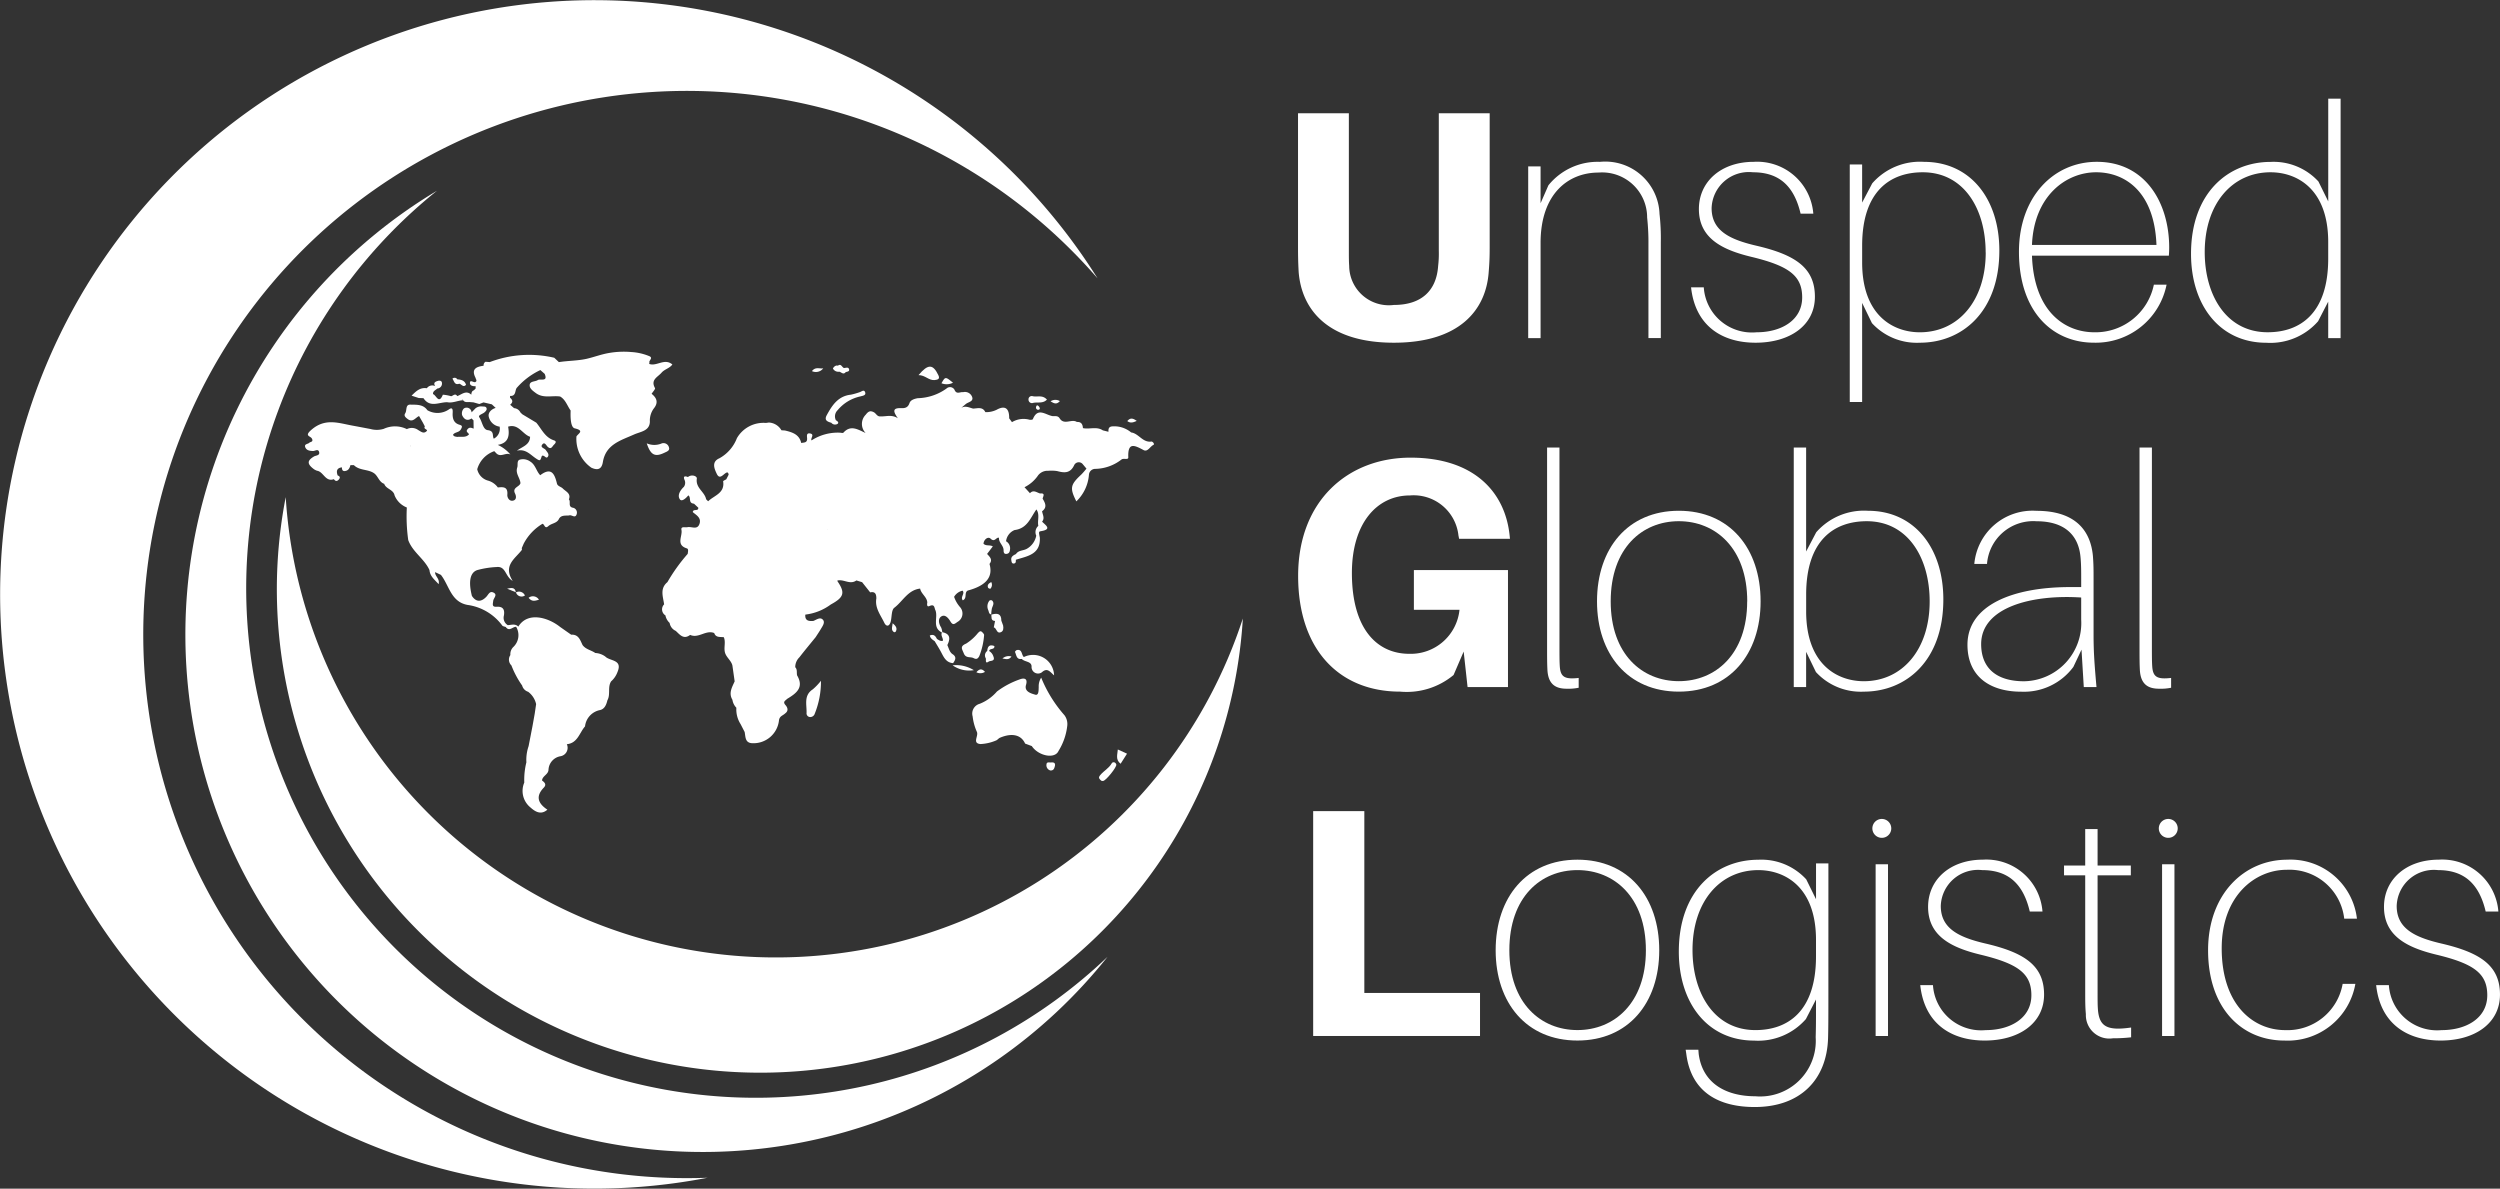 <svg xmlns="http://www.w3.org/2000/svg" width="178.56" height="84.898" viewBox="0 0 178.56 84.898">
  <rect x="0" y="0" width="178.56" height="84.898" fill="#333333" stroke="none"/>
  <g id="Group_65" data-name="Group 65" transform="translate(-12.379 -61.919)">
    <g id="Group_63" data-name="Group 63" transform="translate(12.379 61.919)">
      <g id="Group_61" data-name="Group 61" transform="translate(0 0)">
        <g id="Group_57" data-name="Group 57">
          <path id="Path_52" data-name="Path 52" d="M90.771,81.8a42.442,42.442,0,1,0-27.855,64.238A38.827,38.827,0,1,1,90.771,81.8Z" transform="translate(-12.379 -61.919)" fill="#fff" fill-rule="evenodd"/>
        </g>
        <g id="Group_59" data-name="Group 59" transform="translate(13.24 13.624)">
          <g id="Group_58" data-name="Group 58">
            <path id="Path_53" data-name="Path 53" d="M72.652,105.449a36.392,36.392,0,1,0,47.895,54.715,36.952,36.952,0,1,1-47.895-54.715Z" transform="translate(-54.682 -105.449)" fill="#fff" fill-rule="evenodd"/>
          </g>
        </g>
        <g id="Group_60" data-name="Group 60" transform="translate(19.772 35.507)">
          <path id="Path_54" data-name="Path 54" d="M76.186,175.366a35.079,35.079,0,0,0,68.362,8.669,34.529,34.529,0,1,1-68.362-8.669Z" transform="translate(-75.551 -175.366)" fill="#fff" fill-rule="evenodd"/>
        </g>
      </g>
      <g id="Group_62" data-name="Group 62" transform="translate(21.778 25.117)">
        <path id="Path_55" data-name="Path 55" d="M239.208,216.566a1.138,1.138,0,0,0-.177.66c-.009.224.013.635-.251.555s-.8-.208-.656-.695c.174-.589-.3-.459-.464-.391a5.994,5.994,0,0,0-1.611.859,3.189,3.189,0,0,1-1.23.878.723.723,0,0,0-.507.9,3.711,3.711,0,0,0,.3,1.1c.144.3-.355.817.256.876a3.185,3.185,0,0,0,1.1-.249c.107-.031.185-.154.292-.2.766-.328,1.489-.277,1.8.416l.478.178c.461.7,1.641.949,1.906.351A4.309,4.309,0,0,0,241.07,220a1.053,1.053,0,0,0-.2-.75A9.424,9.424,0,0,1,239.208,216.566Z" transform="translate(-186.62 -193.282)" fill="#fff"/>
        <path id="Path_56" data-name="Path 56" d="M198.406,154.168c-.629.093-.906-.577-1.45-.65a1.872,1.872,0,0,0-1.285-.436c-.3,0-.351.149-.336.388h0l-.4-.1h0c-.447-.3-.956-.058-1.424-.162h0c-.017-.269-.117-.457-.429-.437h0c-.376-.247-.905.249-1.229-.253h0c-.122-.211-.329-.158-.517-.167h0c-.488-.082-1.051-.651-1.4.218-.017.042-.18.064-.254.037a1.6,1.6,0,0,0-1.239.177h0l-.2-.274c.013-.707-.29-.947-.889-.614a1.709,1.709,0,0,1-.812.173c-.2-.409-.559-.262-.878-.254-.279-.074-.553-.225-.846-.05h0l.323-.273c.172-.145.53-.175.472-.458a.546.546,0,0,0-.666-.39c-.207-.038-.462.193-.613-.182a.367.367,0,0,0-.57-.077,3.678,3.678,0,0,1-2.055.688c-.239.046-.508.123-.587.355-.112.327-.333.367-.605.356-.654-.026-.538.28-.222.722-.451-.289-.857-.11-1.253-.134-.231.022-.3-.21-.462-.294h0c-.249-.131-.389-.079-.578.17a.931.931,0,0,0-.011,1.312c-.56-.254-1.068-.6-1.587-.025-.041.045-.18,0-.273,0h0a3.434,3.434,0,0,0-2.006.554c-.089-.159.256-.444-.119-.5-.265-.041-.2.218-.195.353.018.336-.229.287-.421.33-.137-.62-.64-.766-1.158-.892l-.255-.016a1.1,1.1,0,0,0-.9-.553h0c-.07.009-.14.023-.21.028a2.192,2.192,0,0,0-2.071,1.091,2.779,2.779,0,0,1-1.247,1.433c-.583.253-.362.748-.193,1.108.211.451.453.041.678-.074.129-.066.154.043.173.138l-.168.329h0c-.079.05-.231.111-.225.147.133.851-.644,1.006-1.072,1.425l-.145-.146c-.1-.538-.766-.8-.663-1.476.027-.174-.367-.332-.635-.11-.185-.076-.355-.085-.253.182a.5.5,0,0,1-.038.519h0c-.265.249-.483.608-.284.892.136.193.438-.078.6-.283.205.133.024.454.274.565a.3.3,0,0,1-.037-.07.388.388,0,0,0,.037.07l.141.034.3.282h0c.014.291-.37.047-.394.313.249.217.624.4.481.835-.157.471-.57.174-.863.243-.16.038-.484-.091-.426.2.088.44-.416,1.066.382,1.313.144.044.079.253.064.392h0a12.47,12.47,0,0,0-1.449,2.019h0c-.555.459-.312,1.036-.236,1.588h0a.506.506,0,0,0,.094.788h0a.968.968,0,0,0,.3.538h0a.754.754,0,0,0,.439.57h0c.293.271.56.638,1.026.285h0c.6.273,1.123-.377,1.718-.133h0c.121.349.431.26.687.3h0c.138.321.014.658.061.984h0c.047.416.452.639.551,1.027h0q.081.57.162,1.14h0c-.187.423-.446.837-.159,1.317a1.029,1.029,0,0,0,.281.569,1.953,1.953,0,0,0,.3,1.165h0l.292.566h0c.069.338.018.773.53.8a1.829,1.829,0,0,0,1.921-1.626c.038-.317.283-.343.44-.5.268-.191.172-.432.022-.6-.215-.247.009-.315.12-.439h0c.641-.388,1.228-.8.713-1.678h0c-.047-.193.032-.415-.132-.581a.972.972,0,0,1,.294-.708c.377-.488.773-.961,1.162-1.44.125-.195.256-.386.373-.585s.309-.456.161-.642c-.195-.246-.464-.024-.694.066-.33.026-.613-.008-.578-.447l.01.007h0l0-.013a3.786,3.786,0,0,0,1.808-.72c.948-.514,1.042-.838.484-1.653-.011-.016,0-.047,0-.071l.167-.008c.393.007.783.3,1.18.013l.409.125.576.728c.372-.082.439.144.44.436-.117.674.305,1.182.565,1.729.141.3.369.283.461-.079.086-.338.045-.828.259-.99.607-.461.971-1.268,1.842-1.366h0c.073.379.477.586.513.985-.024.136-.04.348.153.261.393-.178.338.151.434.317.186.516-.259,1.215.458,1.576h0c-.107.211.092.384.07.584-.172.056-.295-.05-.427-.127-.1-.205-.226-.364-.509-.247.037.212.2.3.351.411h0c.146.247.3.49.435.741.2.373.361.787.878.824.139-.206.271-.411,0-.616h0c-.259-.151-.3-.436-.413-.675.214-.437.232-.8-.359-.92h0a1.12,1.12,0,0,0-.087-.345c-.177-.274-.231-.62.013-.778.276-.18.52.131.655.358.18.3.3.174.5.033a.686.686,0,0,0,.191-1.054,2.186,2.186,0,0,1-.429-.74h0a.921.921,0,0,1,.606-.44c.187.213-.183.451.014.69.338-.142.076-.561.362-.7h0c1.314-.354,1.816-.97,1.546-1.9.251-.312.012-.506-.172-.714h0l.409-.539c-.219-.127-.487-.005-.666-.191.032-.327.337-.528.507-.361.3.295.4-.132.6-.06-.028.344.323.546.328.879,0,.143.019.3.225.267.167-.024.219-.151.233-.3a.58.58,0,0,0-.282-.6h0a.99.99,0,0,1,.608-.8c.924-.118,1.137-.886,1.56-1.472.261.366.057.786.137,1.173l0,0,0,0a.6.6,0,0,0-.148.7,1.377,1.377,0,0,1-.647.922c-.26.165-.618.1-.8.39-.187.089-.377.187-.334.438.017.094.02.257.184.238s.134-.157.141-.269h0c.819-.258,1.771-.372,1.712-1.581-.081-.393-.085-.432.074-.458.818-.134.345-.419.087-.681.208-.246.037-.495,0-.742.385-.285.223-.592.038-.9.036-.171.214-.412-.182-.37h0c-.239-.07-.474-.29-.722-.02h0l-.39-.428h0a2.547,2.547,0,0,0,.926-.781.849.849,0,0,1,.766-.392h0a2.685,2.685,0,0,1,.642.02c.517.141.943.169,1.218-.43a.364.364,0,0,1,.613-.057l.26.312h0a5.3,5.3,0,0,1-.377.432c-.777.723-.822.959-.345,1.907a2.948,2.948,0,0,0,.9-1.912.452.452,0,0,1,.435-.409,3.141,3.141,0,0,0,1.889-.668c.151-.122.5.06.487-.162-.046-1.11.453-.853,1.092-.512.291.155.458-.254.7-.37C198.662,154.354,198.483,154.157,198.406,154.168Zm-23.146,6.316c-.005-.005-.008-.012-.013-.017h0l.016-.007Zm-.128-.094c.026.018.053.036.083.055C175.186,160.427,175.156,160.408,175.132,160.39Zm-8.969,1.663-.005,0,0,0Zm12.4-7.929-.018.015,0,0Zm-5.173.149Z" transform="translate(-137.942 -147.748)" fill="#fff"/>
        <path id="Path_57" data-name="Path 57" d="M233.025,206.112a3.46,3.46,0,0,1-.839.751c-.471.2-.289.389-.167.7.15.382.494.209.718.349.179.08.275.052.386-.15a5.045,5.045,0,0,0,.345-1.5c.014-.064-.082-.165-.148-.228C233.193,205.917,233.111,206.031,233.025,206.112Z" transform="translate(-184.958 -186.012)" fill="#fff"/>
        <path id="Path_58" data-name="Path 58" d="M196.834,217.9c-.667.434-.426,1.094-.447,1.686a.261.261,0,0,0,.252.294.334.334,0,0,0,.331-.235,6.112,6.112,0,0,0,.445-2.355A4.21,4.21,0,0,1,196.834,217.9Z" transform="translate(-160.557 -193.783)" fill="#fff"/>
        <path id="Path_59" data-name="Path 59" d="M223.409,146.2c-.384-.8-.73-.823-1.417-.006.483,0,.732.394,1.153.354C223.4,146.523,223.529,146.45,223.409,146.2Z" transform="translate(-178.165 -144.519)" fill="#fff"/>
        <path id="Path_60" data-name="Path 60" d="M264.1,235.946c-.2.352-.553.527-.8.819-.072.086-.168.187-.051.313.064.069.119.157.236.124.187,0,1-1,.943-1.178S264.175,235.816,264.1,235.946Z" transform="translate(-206.476 -206.541)" fill="#fff"/>
        <path id="Path_61" data-name="Path 61" d="M247.38,152.794c.329-.1.723.07,1.027-.246-.324-.367-.713-.157-1.042-.251a.233.233,0,0,0-.274.252A.246.246,0,0,0,247.38,152.794Z" transform="translate(-195.409 -149.123)" fill="#fff"/>
        <path id="Path_62" data-name="Path 62" d="M267.555,233.974l.458-.72-.657-.3C267.333,233.311,267.173,233.678,267.555,233.974Z" transform="translate(-209.295 -204.54)" fill="#fff"/>
        <path id="Path_63" data-name="Path 63" d="M237.214,210.116c.045.088-.077.445.216.24.11-.077.481,0,.332-.362a.677.677,0,0,0-.3-.387c.017-.226.4-.064.369-.359-.346-.133-.486.023-.51.353A.388.388,0,0,0,237.214,210.116Z" transform="translate(-188.587 -188.222)" fill="#fff"/>
        <path id="Path_64" data-name="Path 64" d="M251.514,235.908c-.126.012-.312-.067-.326.147a.384.384,0,0,0,.269.423c.241.022.287-.142.329-.3C251.847,235.934,251.709,235.889,251.514,235.908Z" transform="translate(-198.223 -206.567)" fill="#fff"/>
        <path id="Path_65" data-name="Path 65" d="M229.769,213.751a2.046,2.046,0,0,0,1.517.346A2.387,2.387,0,0,0,229.769,213.751Z" transform="translate(-183.508 -191.348)" fill="#fff"/>
        <path id="Path_66" data-name="Path 66" d="M238.582,202.149h0l.01,0v-.008l-.009,0v.012Z" transform="translate(-189.563 -183.369)" fill="#fff"/>
        <path id="Path_67" data-name="Path 67" d="M238.879,202.5h0l-.09.457h0c.215.052.194.472.5.348.2-.081.2-.292.164-.488l-.125-.338h0c0-.546-.326-.539-.712-.433C238.639,202.231,238.556,202.48,238.879,202.5Z" transform="translate(-189.586 -183.265)" fill="#fff"/>
        <path id="Path_68" data-name="Path 68" d="M244.479,210.883h0c.2.228.685.155.7.533a.464.464,0,0,0,.733.423c.4-.364.594-.021.874.219a1.5,1.5,0,0,0-2.157-1.31c-.187-.147-.1-.577-.5-.5-.055.011-.146.12-.136.139C244.1,210.6,244.089,210.948,244.479,210.883Z" transform="translate(-193.277 -188.937)" fill="#fff"/>
        <path id="Path_69" data-name="Path 69" d="M228.048,148.535c-.546-.446-.546-.446-.825.038A1.008,1.008,0,0,0,228.048,148.535Z" transform="translate(-181.759 -146.316)" fill="#fff"/>
        <path id="Path_70" data-name="Path 70" d="M237.758,199.585c.058.112.037.291.218.32a2.8,2.8,0,0,1,.044-.412c.049-.2.218-.391.012-.586a.186.186,0,0,0-.179.008A.646.646,0,0,0,237.758,199.585Z" transform="translate(-188.957 -181.137)" fill="#fff"/>
        <path id="Path_71" data-name="Path 71" d="M133,198.106c.249.312.478.206.74.138A.5.5,0,0,0,133,198.106Z" transform="translate(-117.024 -180.526)" fill="#fff"/>
        <path id="Path_72" data-name="Path 72" d="M130.1,197.086l0,0h0l-.011,0a.115.115,0,0,1,0,.012l.007-.006-.007.006Z" transform="translate(-115.027 -179.893)" fill="#fff"/>
        <path id="Path_73" data-name="Path 73" d="M130.77,197.21a.46.46,0,0,0-.638-.221A.415.415,0,0,0,130.77,197.21Z" transform="translate(-115.056 -179.796)" fill="#fff"/>
        <path id="Path_74" data-name="Path 74" d="M215.983,204.157c-.023.276-.132.491.108.637a.129.129,0,0,0,.116-.043C216.331,204.518,216.224,204.351,215.983,204.157Z" transform="translate(-174.007 -184.757)" fill="#fff"/>
        <path id="Path_75" data-name="Path 75" d="M235.191,214.892a.612.612,0,0,0,.614-.027C235.581,214.609,235.4,214.65,235.191,214.892Z" transform="translate(-187.233 -191.994)" fill="#fff"/>
        <path id="Path_76" data-name="Path 76" d="M270.305,157.615c-.3-.226-.484-.218-.677.011C269.845,157.788,270.034,157.737,270.305,157.615Z" transform="translate(-210.892 -152.668)" fill="#fff"/>
        <path id="Path_77" data-name="Path 77" d="M128.1,196.16l.623.257C128.668,196.034,128.379,196.1,128.1,196.16Z" transform="translate(-113.659 -179.232)" fill="#fff"/>
        <path id="Path_78" data-name="Path 78" d="M237.979,195.229a.407.407,0,0,0,.063-.474c-.22.11-.3.235-.221.411A.206.206,0,0,0,237.979,195.229Z" transform="translate(-189.02 -178.297)" fill="#fff"/>
        <path id="Path_79" data-name="Path 79" d="M252.789,153.258a.635.635,0,0,0-.664.015C252.363,153.425,252.553,153.527,252.789,153.258Z" transform="translate(-198.867 -149.728)" fill="#fff"/>
        <path id="Path_80" data-name="Path 80" d="M241.784,211.659a.686.686,0,0,0-.644.143C241.386,211.844,241.6,211.925,241.784,211.659Z" transform="translate(-191.32 -189.887)" fill="#fff"/>
        <path id="Path_81" data-name="Path 81" d="M248.818,154.532a.157.157,0,0,0,.129.212c.079,0,.151-.033.128-.123a.326.326,0,0,0-.116-.166C248.877,154.393,248.832,154.461,248.818,154.532Z" transform="translate(-196.591 -150.593)" fill="#fff"/>
        <path id="Path_82" data-name="Path 82" d="M106.884,146.223c.333-.413.215-.745-.161-1.043h0c.087-.139.282-.339.243-.408-.332-.6.183-.773.467-1.1.22-.255.577-.309.773-.587-.567-.476-1.119.163-1.659-.041h0a.209.209,0,0,0,.013-.14c.018-.144.286-.308-.033-.426h0a3.95,3.95,0,0,0-1.252-.281h0a6.112,6.112,0,0,0-1.561.062c-.573.093-1.1.3-1.639.423-.621.14-1.315.132-1.974.235h0l-.331-.312h0a7.932,7.932,0,0,0-4.608.31h0l-.3-.024h0a.29.29,0,0,0-.137.285c-.523.067-.9.234-.576.864.017.1.148.219-.025.308-.13.026-.338-.167-.371.009-.044.236.188.289.4.282h0c0,.053,0,.106.005.159h0l-.128.131h0c-.152.051-.171.182-.187.315-.37-.345-.673-.018-1,.1-.151-.229-.292-.023-.437.01h0a2.8,2.8,0,0,0-.593-.11c-.292.728-.477.011-.7-.04-.025-.225.183-.278.3-.4a.357.357,0,0,0,.331-.432c-.02-.117-.151-.155-.281-.116-.2.058-.349.133-.2.373a.474.474,0,0,0-.593.154h0c-.479-.076-.772.213-1.091.53l.512.167.339.012h0c.461.707,1.115.281,1.695.289h0c.4.078.756-.129,1.141-.139h0c.109.16.273.128.429.125h0l.3.023.423.12h0l.3-.116h0l.594.138.276.257c-.313.085-.55.337-.5.608a.915.915,0,0,0,.781.728.8.8,0,0,1-.416.861c-.132-.2.061-.552-.433-.61-.351-.042-.39-.608-.605-.919-.11-.159.241-.232.374-.355.087-.08.189-.176.141-.306s-.2-.1-.31-.114a.654.654,0,0,0-.474.134h0l-.282.29h0a.353.353,0,0,0-.549-.278.506.506,0,0,0-.126.475c.12.268.343.462.673.237l.141.14.009.578H94s0,.007.005.011c-.157-.068-.3-.126-.44.056s.086.234.114.354h0c-.235.257-.552.138-.834.181-.115-.025-.247-.016-.305-.153h0c.124-.209.417-.141.558-.384s.077-.28-.118-.34h0c-.428-.133-.485-.5-.465-.851.017-.291-.048-.4-.283-.228a1.437,1.437,0,0,1-1.524.049c-.305-.44-.793-.388-1.222-.4-.361-.008-.224.415-.362.62-.118.175.031.3.175.407.369.283.554-.1.815-.21h0l.271.468.143.273h0c-.11.186.14.179.158.3h0c-.227.274-.433.067-.631-.04a.774.774,0,0,0-.812-.069h0a1.926,1.926,0,0,0-1.657-.017,1.734,1.734,0,0,1-.953.007c-.422-.079-.843-.161-1.264-.238-1.01-.183-1.966-.565-2.959.31-.5.44-.067.419.043.605s0,.239-.149.279c-.089.137-.426.089-.314.359.09.218.312.251.544.259.146.005.366-.171.436.054.087.277-.222.254-.363.338-.491.292-.5.528-.019.894h0a.893.893,0,0,0,.243.124c.466.073.591.821,1.2.6.1.148.213.173.336.043s.122-.242-.067-.308h0c-.106-.3-.077-.527.3-.579.01.143.027.288.223.264.243-.029.337-.208.389-.42h0l.248,0h0c.4.4,1.007.274,1.443.579h0c.288.207.351.627.721.755h0c.131.379.658.4.741.824a1.556,1.556,0,0,0,.875.866h0a12.253,12.253,0,0,0,.1,2.324h0c.307.857,1.149,1.335,1.519,2.147.034.438.353.674.652,1.005.1-.4-.273-.563-.249-.856l.008,0h0l.405.194c.593.749.707,1.921,1.895,2.144a3.716,3.716,0,0,1,2.483,1.47c.04.064.167.074.254.109.254.354.493-.028.74-.016h0a1.162,1.162,0,0,1-.193,1.436.717.717,0,0,0-.218.583.574.574,0,0,0,.074.74h0a6.534,6.534,0,0,0,.767,1.437.637.637,0,0,0,.427.446,1.5,1.5,0,0,1,.57.878l0,.009-.1.679-.155.868h0l-.141.728-.141.723a3.038,3.038,0,0,0-.158,1.153,5.23,5.23,0,0,0-.15,1.448,1.515,1.515,0,0,0,.422,1.759c.3.266.733.608,1.228.175-.647-.43-.873-.935-.259-1.571.22-.228.06-.376-.123-.514h0c.027-.332.451-.421.462-.771a1.03,1.03,0,0,1,.841-.958.611.611,0,0,0,.468-.862h0c.774-.076.9-.817,1.3-1.273h0a1.331,1.331,0,0,1,1.066-1.164c.333-.072.458-.389.532-.7h0c.237-.421,0-.935.265-1.351a1.64,1.64,0,0,0,.457-.671h0c.38-.9-.541-.763-.869-1.1h0a1.328,1.328,0,0,0-.719-.255h0c-.292-.207-.683-.256-.909-.569h0c-.171-.354-.285-.772-.81-.737h0l-.788-.552h0c-.854-.685-2.322-1.118-2.99-.026h0c-.224-.232-.5-.115-.753-.106h0a.613.613,0,0,1-.276-.685c.068-.409-.045-.659-.52-.628-.356.023-.268-.19-.243-.424.021-.2.351-.449-.008-.6-.249-.108-.334.153-.482.309-.338.358-.717.423-1.033-.061h0c-.248-.995-.146-1.659.378-1.842a6.341,6.341,0,0,1,1.388-.219c.669-.074.6.677,1.148.992-.707-1.1.166-1.578.649-2.208.023-.029,0-.092,0-.14l.141-.323h0a3.631,3.631,0,0,1,1.337-1.411c.151.028.156.4.414.172h0c.215-.2.563-.195.735-.465h0c.149-.346.467-.278.746-.3.176-.088.433.243.544-.079a.358.358,0,0,0-.233-.467c-.427-.062-.158-.435-.32-.6h0c.17-.431-.225-.563-.433-.779-.124-.129-.371-.159-.419-.356-.167-.682-.393-1.2-1.194-.594-.287-.292-.335-.75-.725-.983a.868.868,0,0,0-.741-.127c-.224.081-.113.372-.176.557-.146.432.2.741.229,1.121h0c-.071.274-.6.3-.388.737.1.2.115.472-.167.516-.25.039-.4-.233-.382-.43.048-.57-.29-.557-.677-.517a1.306,1.306,0,0,0-.686-.484,1.078,1.078,0,0,1-.787-.819h0a1.923,1.923,0,0,1,1.218-1.289l.133.14h0c.32.343.687-.078,1.019.1a2.615,2.615,0,0,0-.894-.684v-.006c.768-.135.842-.664.73-1.3h0c.74-.23,1.02.538,1.569.723-.017.586-.55.7-.942.993.635-.152.966.3,1.381.568.262.172.289.157.378-.132.031-.1.067-.087.127-.075.116.021.23.251.341.042.089-.169-.073-.308-.161-.446s-.442-.179-.241-.413c.163-.191.271.085.376.18.251.229.324-.037.444-.147.1-.1.228-.241,0-.316-.638-.209-.876-.8-1.258-1.261h0l-1-.6-.135-.131a.547.547,0,0,0-.454-.307h0l-.281-.244c.209-.168.2-.334-.006-.5,0-.043,0-.086,0-.129h0c.464.031.326-.433.5-.6a5.125,5.125,0,0,1,1.665-1.248h0l.308.272h0c.254.6-.313.324-.493.444s-.545.066-.577.331.225.436.443.6c.539.393,1.156.157,1.732.243.391.228.506.663.749,1h0c-.019.467-.008,1.2.291,1.273.7.167.281.347.125.573a2.5,2.5,0,0,0,1.062,2.236c.47.22.742.1.824-.4.21-1.274,1.288-1.545,2.24-1.975.452-.2,1.1-.243,1.118-.913A1.445,1.445,0,0,1,106.884,146.223Zm-13.724-.653a.122.122,0,0,1,.1.068ZM89.5,148.919l-.031,0c0-.012.005-.023.007-.034C89.494,148.9,89.5,148.909,89.5,148.919Zm9.847,4.5h0Zm0,0c0,.006,0,.011-.006.017l-.011-.016Z" transform="translate(-81.961 -142.17)" fill="#fff"/>
        <path id="Path_83" data-name="Path 83" d="M201.214,153.371a.341.341,0,0,0,.451.076c.116-.1-.027-.2-.125-.258h0a.616.616,0,0,1,.13-.72,2.9,2.9,0,0,1,1.626-.981c.151-.045.4-.064.341-.276-.074-.261-.271-.055-.411-.02a4.91,4.91,0,0,1-.617.174c-.91.1-1.336.756-1.721,1.464C200.69,153.195,200.935,153.294,201.214,153.371Z" transform="translate(-163.617 -148.293)" fill="#fff"/>
        <path id="Path_84" data-name="Path 84" d="M161.556,163.35a.4.4,0,0,0-.566-.26,1.353,1.353,0,0,1-1.02-.026c.279.846.592.995,1.265.671C161.408,163.653,161.636,163.583,161.556,163.35Z" transform="translate(-135.555 -156.516)" fill="#fff"/>
        <path id="Path_85" data-name="Path 85" d="M198.477,145.954c-.249.053-.546-.136-.808.2A.656.656,0,0,0,198.477,145.954Z" transform="translate(-161.455 -144.765)" fill="#fff"/>
        <path id="Path_86" data-name="Path 86" d="M202.927,145.677h0c.15.044.29.24.456.029.11-.034.282-.042.239-.2-.052-.19-.234-.091-.366-.093h0c-.146-.049-.2-.342-.433-.165-.207-.066-.366.185-.351.212A.44.44,0,0,0,202.927,145.677Z" transform="translate(-164.755 -144.246)" fill="#fff"/>
        <path id="Path_87" data-name="Path 87" d="M116.109,148.557h0c.161.025.289.3.486.074-.1-.32-.353-.365-.623-.389a.222.222,0,0,0-.349-.046C115.748,148.364,115.77,148.675,116.109,148.557Z" transform="translate(-105.087 -146.266)" fill="#fff"/>
      </g>
    </g>
    <path id="Path_88" data-name="Path 88" d="M322.3,97.062c0,.745,0,1.21-.07,2.048-.186,2.7-2.071,5.051-6.773,5.051s-6.587-2.351-6.8-5.051c-.046-.838-.046-1.3-.046-2.048V87.775h3.631V97.6c0,.442,0,.745.023,1.071a2.831,2.831,0,0,0,3.189,2.793c2,0,3.049-1.048,3.165-2.793a7.375,7.375,0,0,0,.047-1.071V87.775H322.3Z" transform="translate(-203.522 -17.764)" fill="#fff"/>
    <path id="Path_89" data-name="Path 89" d="M370.594,104.6v6.843h-.884v-6.633a16.6,16.6,0,0,0-.093-1.978,3.214,3.214,0,0,0-3.468-3.212c-2.165,0-4.143,1.513-4.143,5.027v6.8h-.884V99.181h.884v2.63l.559-1.28a4.52,4.52,0,0,1,3.678-1.676,3.876,3.876,0,0,1,4.259,3.724A15.558,15.558,0,0,1,370.594,104.6Z" transform="translate(-239.593 -25.376)" fill="#fff"/>
    <path id="Path_90" data-name="Path 90" d="M407.032,102.556h-.908c-.465-1.979-1.536-2.956-3.4-2.956a2.661,2.661,0,0,0-2.956,2.56c0,1.606,1.28,2.234,3.165,2.677,2.816.652,4.213,1.583,4.213,3.654,0,2.048-1.792,3.282-4.236,3.282-2.351,0-4.306-1.164-4.609-3.957h.908a3.449,3.449,0,0,0,3.77,3.212c1.769,0,3.258-.861,3.258-2.49,0-1.56-.954-2.258-3.677-2.909-2-.489-3.7-1.3-3.7-3.4,0-1.978,1.606-3.375,3.91-3.375A4.021,4.021,0,0,1,407.032,102.556Z" transform="translate(-265.139 -25.376)" fill="#fff"/>
    <path id="Path_91" data-name="Path 91" d="M445.2,105.186c0,4.4-2.677,6.587-5.679,6.587a4.347,4.347,0,0,1-3.421-1.4l-.7-1.443v7.076h-.884V99.041h.884v2.723l.721-1.373a4.528,4.528,0,0,1,3.7-1.536C443.133,98.855,445.2,101.508,445.2,105.186Zm-.978.14c0-3.119-1.559-5.726-4.492-5.726-2.328,0-4.329,1.35-4.329,5.237v1.21c0,3.794,2.234,4.981,4.12,4.981C442.272,111.028,444.227,108.77,444.227,105.326Z" transform="translate(-290.02 -25.376)" fill="#fff"/>
    <path id="Path_92" data-name="Path 92" d="M483.824,105.558h-9.776c.14,3.98,2.328,5.47,4.469,5.47a4.253,4.253,0,0,0,4.236-3.4h.908a5.156,5.156,0,0,1-5.19,4.143c-2.933,0-5.353-2.188-5.353-6.494,0-3.887,2.444-6.424,5.563-6.424,3.468,0,5.167,2.933,5.167,6.122C483.847,105.093,483.847,105.256,483.824,105.558Zm-9.776-.768h8.891c-.14-3.794-2.234-5.19-4.306-5.19C476.492,99.6,474.188,101.276,474.048,104.79Z" transform="translate(-316.537 -25.376)" fill="#fff"/>
    <path id="Path_93" data-name="Path 93" d="M523.067,101.535h-.884V98.928l-.722,1.4a4.527,4.527,0,0,1-3.7,1.536c-3.305,0-5.376-2.653-5.376-6.354,0-4.375,2.677-6.563,5.679-6.563a4.348,4.348,0,0,1,3.421,1.4l.7,1.42V84.428h.884Zm-.884-5.679V94.669c0-3.794-2.234-4.981-4.12-4.981-2.746,0-4.7,2.258-4.7,5.7,0,3.1,1.559,5.726,4.492,5.726C520.181,101.116,522.183,99.766,522.183,95.856Z" transform="translate(-343.514 -15.464)" fill="#fff"/>
    <path id="Path_94" data-name="Path 94" d="M323.607,174.388v8.356h-2.886l-.279-2.537-.721,1.676a5.226,5.226,0,0,1-3.817,1.187c-4.375,0-7.285-3.026-7.285-8.263,0-5.4,3.584-8.449,8.03-8.449,4.469,0,6.75,2.4,7.076,5.563l.023.233h-3.631l-.047-.233a3.217,3.217,0,0,0-3.468-2.863c-2.351,0-4.143,1.978-4.143,5.539,0,4.026,1.816,5.772,4.1,5.772a3.5,3.5,0,0,0,3.585-3.142h-3.258v-2.839Z" transform="translate(-203.522 -71.752)" fill="#fff"/>
    <path id="Path_95" data-name="Path 95" d="M366.318,178.181c0,.7,0,1.141.023,1.489.047.768.349.954,1.35.838v.7a3.591,3.591,0,0,1-.861.07c-.768,0-1.327-.3-1.373-1.373-.023-.465-.023-.884-.023-1.7V164.053h.884Z" transform="translate(-242.556 -70.168)" fill="#fff"/>
    <path id="Path_96" data-name="Path 96" d="M388.5,184.951c0,3.77-2.211,6.447-5.842,6.447s-5.842-2.677-5.842-6.447c0-3.794,2.211-6.471,5.842-6.471S388.5,181.157,388.5,184.951Zm-.954,0c0-3.817-2.281-5.726-4.887-5.726s-4.865,1.908-4.865,5.726c0,3.794,2.258,5.7,4.865,5.7S387.541,188.744,387.541,184.951Z" transform="translate(-250.372 -80.08)" fill="#fff"/>
    <path id="Path_97" data-name="Path 97" d="M432.412,174.9c0,4.4-2.677,6.587-5.679,6.587a4.347,4.347,0,0,1-3.421-1.4l-.7-1.443v2.514h-.884V164.053h.884v7.425l.721-1.373a4.528,4.528,0,0,1,3.7-1.536C430.341,168.568,432.412,171.221,432.412,174.9Zm-.977.14c0-3.119-1.56-5.726-4.492-5.726-2.327,0-4.329,1.35-4.329,5.237v1.21c0,3.794,2.234,4.981,4.12,4.981C429.48,180.741,431.435,178.484,431.435,175.039Z" transform="translate(-281.232 -70.168)" fill="#fff"/>
    <path id="Path_98" data-name="Path 98" d="M469.513,188.4l-.582,1.233a4.386,4.386,0,0,1-3.724,1.769c-2.3,0-3.84-1.141-3.84-3.352,0-2.84,3.258-4.12,7.332-4.12h.791v-.558c0-.559,0-1.048-.047-1.56-.139-1.653-1.21-2.583-3.142-2.583a3.312,3.312,0,0,0-3.538,3.049h-.907a4.176,4.176,0,0,1,4.445-3.794c2.537,0,3.84,1.187,4.027,3.235.046.6.046,1,.046,1.606v4c0,1.28.07,2.188.209,3.747h-.908Zm-.023-2.141v-1.583c-3.538-.233-7.145.7-7.145,3.329,0,1.653,1.024,2.653,3.072,2.653A4.156,4.156,0,0,0,469.49,186.254Z" transform="translate(-308.464 -80.08)" fill="#fff"/>
    <path id="Path_99" data-name="Path 99" d="M501.516,178.181c0,.7,0,1.141.023,1.489.047.768.349.954,1.35.838v.7a3.587,3.587,0,0,1-.861.07c-.768,0-1.327-.3-1.373-1.373-.023-.465-.023-.884-.023-1.7V164.053h.885Z" transform="translate(-335.44 -70.168)" fill="#fff"/>
    <path id="Path_100" data-name="Path 100" d="M323.97,263.084H312.053v-16.06h3.654v12.987h8.263Z" transform="translate(-205.882 -127.171)" fill="#fff"/>
    <path id="Path_101" data-name="Path 101" d="M365.382,264.575c0,3.771-2.211,6.447-5.842,6.447s-5.842-2.677-5.842-6.447c0-3.794,2.211-6.47,5.842-6.47S365.382,260.782,365.382,264.575Zm-.954,0c0-3.817-2.281-5.726-4.888-5.726s-4.864,1.909-4.864,5.726c0,3.794,2.258,5.7,4.864,5.7S364.428,268.369,364.428,264.575Z" transform="translate(-234.493 -134.784)" fill="#fff"/>
    <path id="Path_102" data-name="Path 102" d="M406.176,267.485c0,1.653,0,2.607-.023,3.375-.093,2.979-2,4.911-5.237,4.911-2.56,0-4.539-1.047-4.888-3.794l-.046-.3h.908l.023.3c.279,2.141,2,3.026,4.05,3.026a3.973,3.973,0,0,0,4.306-4.213c.023-.768.023-1.327.023-2.281v-.419l-.722,1.4a4.527,4.527,0,0,1-3.7,1.536c-3.305,0-5.376-2.653-5.376-6.354,0-4.376,2.677-6.563,5.679-6.563a4.347,4.347,0,0,1,3.421,1.4l.7,1.42v-2.56h.884Zm-.884-2.467v-1.187c0-3.794-2.234-4.981-4.12-4.981-2.746,0-4.7,2.258-4.7,5.7,0,3.1,1.56,5.726,4.492,5.726C403.29,270.278,405.292,268.928,405.292,265.017Z" transform="translate(-263.207 -134.784)" fill="#fff"/>
    <path id="Path_103" data-name="Path 103" d="M441.017,249.484a.675.675,0,1,1-.675-.675A.676.676,0,0,1,441.017,249.484ZM439.9,264.31V252.044h.884V264.31Z" transform="translate(-293.556 -128.398)" fill="#fff"/>
    <path id="Path_104" data-name="Path 104" d="M459.327,261.806h-.908c-.466-1.979-1.536-2.956-3.4-2.956a2.661,2.661,0,0,0-2.956,2.56c0,1.606,1.28,2.234,3.165,2.677,2.816.652,4.213,1.582,4.213,3.654,0,2.048-1.792,3.282-4.236,3.282-2.351,0-4.306-1.164-4.608-3.957h.908a3.449,3.449,0,0,0,3.771,3.212c1.769,0,3.258-.861,3.258-2.49,0-1.56-.955-2.258-3.677-2.909-2-.489-3.7-1.3-3.7-3.4,0-1.979,1.606-3.375,3.91-3.375A4.02,4.02,0,0,1,459.327,261.806Z" transform="translate(-301.066 -134.784)" fill="#fff"/>
    <path id="Path_105" data-name="Path 105" d="M488.189,265.289v.7a11.281,11.281,0,0,1-1.3.07,1.676,1.676,0,0,1-1.932-1.722c-.047-.512-.047-.931-.047-1.629v-8.286h-1.513v-.7h1.513v-2.607h.884v2.607h2.374v.7h-2.374v8.332c0,.605,0,.908.023,1.233C485.908,265.2,486.443,265.545,488.189,265.289Z" transform="translate(-323.597 -129.981)" fill="#fff"/>
    <path id="Path_106" data-name="Path 106" d="M506.384,249.484a.675.675,0,1,1-.675-.675A.675.675,0,0,1,506.384,249.484Zm-1.117,14.826V252.044h.884V264.31Z" transform="translate(-338.464 -128.398)" fill="#fff"/>
    <path id="Path_107" data-name="Path 107" d="M526.9,262.318h-.908a3.94,3.94,0,0,0-4.12-3.491c-2.211,0-4.631,1.815-4.631,5.609,0,4,2.211,5.842,4.539,5.842a4,4,0,0,0,4.1-3.305h.908a4.9,4.9,0,0,1-5.074,4.05c-3.026,0-5.446-2.281-5.446-6.447,0-4.026,2.584-6.47,5.656-6.47A4.77,4.77,0,0,1,526.9,262.318Z" transform="translate(-346.179 -134.784)" fill="#fff"/>
    <path id="Path_108" data-name="Path 108" d="M563.366,261.806h-.907c-.466-1.979-1.536-2.956-3.4-2.956a2.661,2.661,0,0,0-2.956,2.56c0,1.606,1.28,2.234,3.165,2.677,2.816.652,4.213,1.582,4.213,3.654,0,2.048-1.792,3.282-4.236,3.282-2.351,0-4.306-1.164-4.608-3.957h.908a3.448,3.448,0,0,0,3.77,3.212c1.769,0,3.258-.861,3.258-2.49,0-1.56-.954-2.258-3.677-2.909-2-.489-3.7-1.3-3.7-3.4,0-1.979,1.606-3.375,3.91-3.375A4.02,4.02,0,0,1,563.366,261.806Z" transform="translate(-372.543 -134.784)" fill="#fff"/>
  </g>
</svg>
